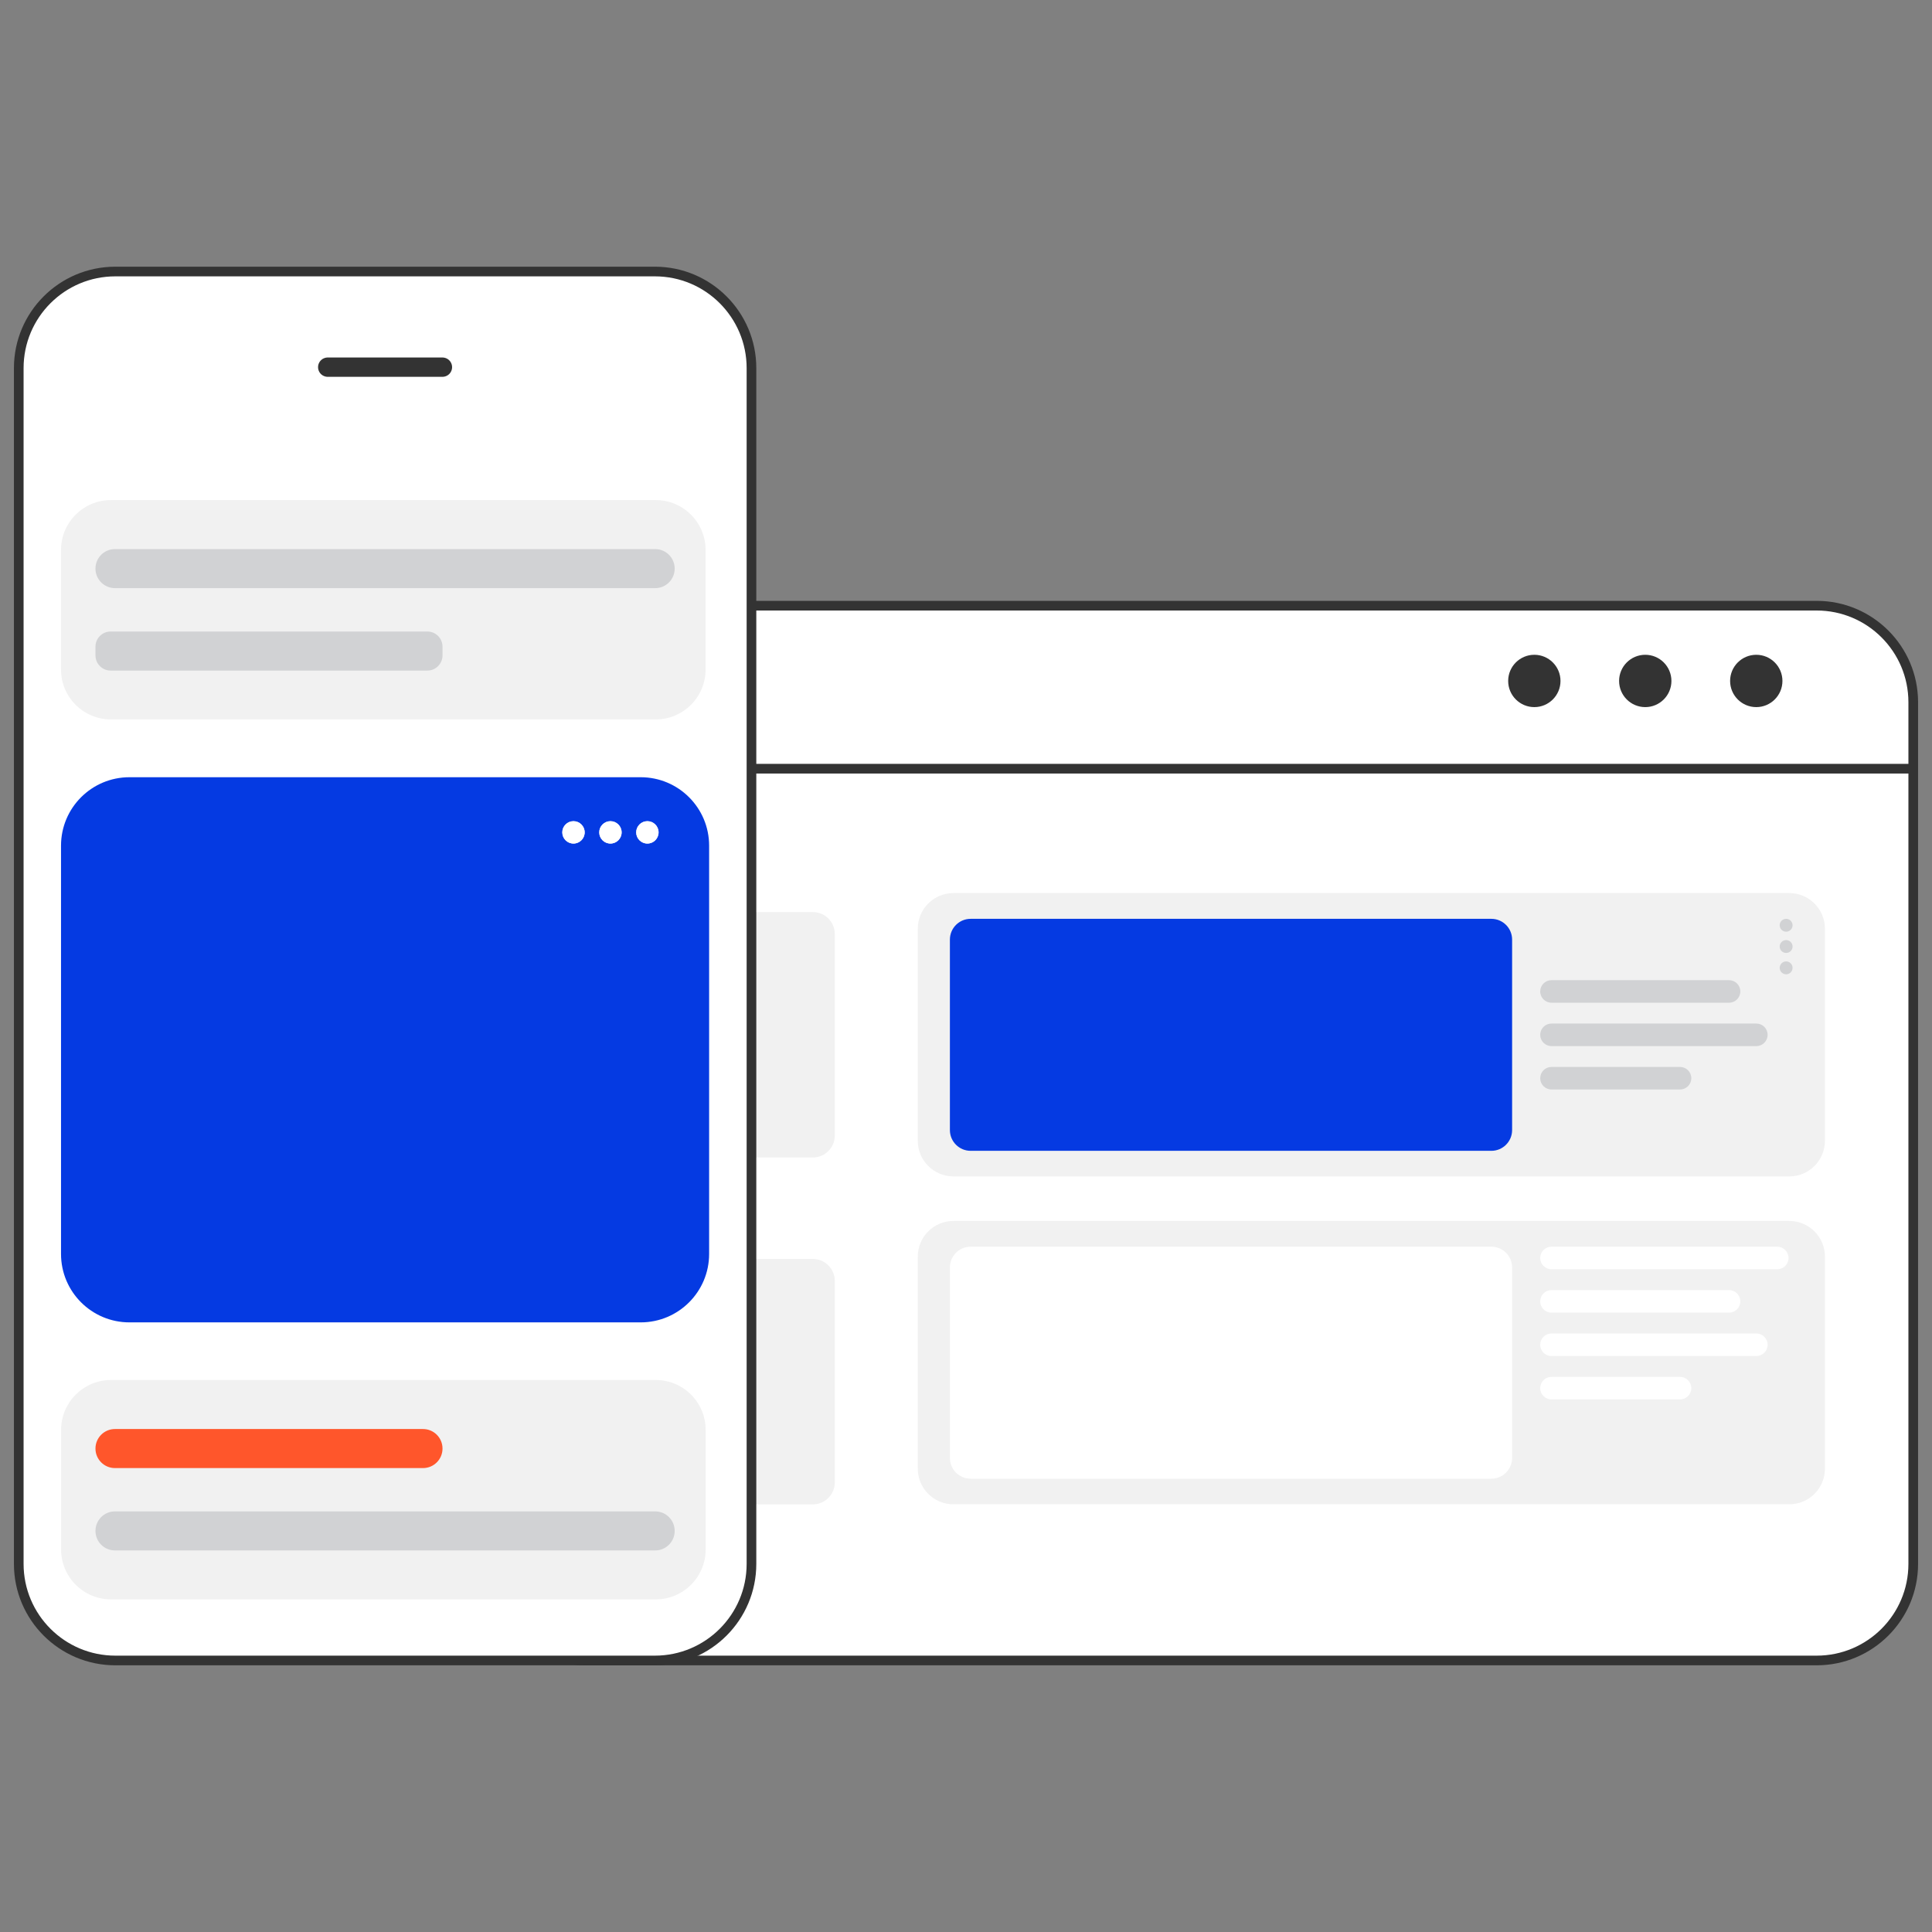<svg width="200" height="200" viewBox="0 0 200 200" fill="none" xmlns="http://www.w3.org/2000/svg">
<rect x="0" y="0" width="200" height="200" fill="#808080" stroke="none"/>
<path d="M188.058 62.7H60.525C55.002 62.7 50.525 67.177 50.525 72.7V161.892C50.525 167.414 55.002 171.892 60.525 171.892H188.058C193.581 171.892 198.058 167.414 198.058 161.892V72.7C198.058 67.177 193.581 62.7 188.058 62.7Z" fill="white" stroke="#333333" stroke-miterlimit="10"/>
<path d="M50.525 79.575H198.058" stroke="#333333" stroke-miterlimit="10"/>
<path d="M158.833 73.2C160.329 73.2 161.542 71.987 161.542 70.492C161.542 68.996 160.329 67.783 158.833 67.783C157.338 67.783 156.125 68.996 156.125 70.492C156.125 71.987 157.338 73.2 158.833 73.2Z" fill="#333333"/>
<path d="M170.317 73.2C171.813 73.2 173.025 71.987 173.025 70.492C173.025 68.996 171.813 67.783 170.317 67.783C168.821 67.783 167.608 68.996 167.608 70.492C167.608 71.987 168.821 73.2 170.317 73.2Z" fill="#333333"/>
<path d="M181.808 73.2C183.304 73.2 184.517 71.987 184.517 70.492C184.517 68.996 183.304 67.783 181.808 67.783C180.313 67.783 179.1 68.996 179.1 70.492C179.1 71.987 180.313 73.2 181.808 73.2Z" fill="#333333"/>
<path d="M185.225 92.45H98.7C96.661 92.45 95.008 94.103 95.008 96.142V118.092C95.008 120.13 96.661 121.783 98.7 121.783H185.225C187.264 121.783 188.917 120.13 188.917 118.092V96.142C188.917 94.103 187.264 92.45 185.225 92.45Z" fill="#F1F1F1"/>
<path d="M154.383 95.117H100.483C99.296 95.117 98.333 96.079 98.333 97.267V116.983C98.333 118.171 99.296 119.133 100.483 119.133H154.383C155.571 119.133 156.533 118.171 156.533 116.983V97.267C156.533 96.079 155.571 95.117 154.383 95.117Z" fill="#053AE2"/>
<path d="M178.992 101.467H160.608C159.964 101.467 159.442 101.989 159.442 102.633C159.442 103.278 159.964 103.8 160.608 103.8H178.992C179.636 103.8 180.158 103.278 180.158 102.633C180.158 101.989 179.636 101.467 178.992 101.467Z" fill="#D1D2D4"/>
<path d="M181.817 105.958H160.608C159.964 105.958 159.442 106.481 159.442 107.125C159.442 107.769 159.964 108.292 160.608 108.292H181.817C182.461 108.292 182.983 107.769 182.983 107.125C182.983 106.481 182.461 105.958 181.817 105.958Z" fill="#D1D2D4"/>
<path d="M173.917 110.45H160.608C159.964 110.45 159.442 110.972 159.442 111.617C159.442 112.261 159.964 112.783 160.608 112.783H173.917C174.561 112.783 175.083 112.261 175.083 111.617C175.083 110.972 174.561 110.45 173.917 110.45Z" fill="#D1D2D4"/>
<path d="M185.225 126.392H98.7C96.661 126.392 95.008 128.044 95.008 130.083V152.033C95.008 154.072 96.661 155.725 98.7 155.725H185.225C187.264 155.725 188.917 154.072 188.917 152.033V130.083C188.917 128.044 187.264 126.392 185.225 126.392Z" fill="#F1F1F1"/>
<path d="M154.383 129.058H100.483C99.296 129.058 98.333 130.021 98.333 131.208V150.925C98.333 152.112 99.296 153.075 100.483 153.075H154.383C155.571 153.075 156.533 152.112 156.533 150.925V131.208C156.533 130.021 155.571 129.058 154.383 129.058Z" fill="white"/>
<path d="M84.142 94.417H61.942C60.685 94.417 59.667 95.435 59.667 96.692V117.55C59.667 118.806 60.685 119.825 61.942 119.825H84.142C85.398 119.825 86.417 118.806 86.417 117.55V96.692C86.417 95.435 85.398 94.417 84.142 94.417Z" fill="#F1F1F1"/>
<path d="M84.142 130.325H61.942C60.685 130.325 59.667 131.343 59.667 132.6V153.458C59.667 154.715 60.685 155.733 61.942 155.733H84.142C85.398 155.733 86.417 154.715 86.417 153.458V132.6C86.417 131.343 85.398 130.325 84.142 130.325Z" fill="#F1F1F1"/>
<path d="M183.983 129.058H160.608C159.964 129.058 159.442 129.581 159.442 130.225C159.442 130.869 159.964 131.392 160.608 131.392H183.983C184.628 131.392 185.15 130.869 185.15 130.225C185.15 129.581 184.628 129.058 183.983 129.058Z" fill="white"/>
<path d="M178.992 133.55H160.608C159.964 133.55 159.442 134.072 159.442 134.717C159.442 135.361 159.964 135.883 160.608 135.883H178.992C179.636 135.883 180.158 135.361 180.158 134.717C180.158 134.072 179.636 133.55 178.992 133.55Z" fill="white"/>
<path d="M181.817 138.042H160.608C159.964 138.042 159.442 138.564 159.442 139.208C159.442 139.853 159.964 140.375 160.608 140.375H181.817C182.461 140.375 182.983 139.853 182.983 139.208C182.983 138.564 182.461 138.042 181.817 138.042Z" fill="white"/>
<path d="M173.917 142.533H160.608C159.964 142.533 159.442 143.056 159.442 143.7C159.442 144.344 159.964 144.867 160.608 144.867H173.917C174.561 144.867 175.083 144.344 175.083 143.7C175.083 143.056 174.561 142.533 173.917 142.533Z" fill="white"/>
<path d="M184.9 96.45C185.268 96.45 185.567 96.152 185.567 95.783C185.567 95.415 185.268 95.117 184.9 95.117C184.532 95.117 184.233 95.415 184.233 95.783C184.233 96.152 184.532 96.45 184.9 96.45Z" fill="#D1D2D4"/>
<path d="M184.9 98.65C185.268 98.65 185.567 98.352 185.567 97.983C185.567 97.615 185.268 97.317 184.9 97.317C184.532 97.317 184.233 97.615 184.233 97.983C184.233 98.352 184.532 98.65 184.9 98.65Z" fill="#D1D2D4"/>
<path d="M184.9 100.858C185.268 100.858 185.567 100.56 185.567 100.192C185.567 99.823 185.268 99.525 184.9 99.525C184.532 99.525 184.233 99.823 184.233 100.192C184.233 100.56 184.532 100.858 184.9 100.858Z" fill="#D1D2D4"/>
<path d="M67.792 28.108H11.942C6.419 28.108 1.942 32.586 1.942 38.108V161.892C1.942 167.415 6.419 171.892 11.942 171.892H67.792C73.314 171.892 77.792 167.415 77.792 161.892V38.108C77.792 32.586 73.314 28.108 67.792 28.108Z" fill="white" stroke="#333333" stroke-linejoin="round"/>
<path d="M33.925 38.008H45.8" stroke="#333333" stroke-width="2" stroke-miterlimit="10" stroke-linecap="round"/>
<path d="M66.325 80.458H13.4C9.488 80.458 6.317 83.63 6.317 87.542V129.808C6.317 133.72 9.488 136.892 13.4 136.892H66.325C70.237 136.892 73.408 133.72 73.408 129.808V87.542C73.408 83.63 70.237 80.458 66.325 80.458Z" fill="#053AE2"/>
<path d="M73.05 160.4V148.025C73.05 145.172 70.737 142.858 67.883 142.858H11.492C8.638 142.858 6.325 145.172 6.325 148.025V160.4C6.325 163.254 8.638 165.567 11.492 165.567H67.883C70.737 165.567 73.05 163.254 73.05 160.4Z" fill="#F1F1F1"/>
<path d="M43.792 147.933H11.9C10.786 147.933 9.883 148.836 9.883 149.95V149.958C9.883 151.072 10.786 151.975 11.9 151.975H43.792C44.905 151.975 45.808 151.072 45.808 149.958V149.95C45.808 148.836 44.905 147.933 43.792 147.933Z" fill="#FF562B"/>
<path d="M67.825 156.458H11.9C10.786 156.458 9.883 157.361 9.883 158.475V158.483C9.883 159.597 10.786 160.5 11.9 160.5H67.825C68.939 160.5 69.842 159.597 69.842 158.483V158.475C69.842 157.361 68.939 156.458 67.825 156.458Z" fill="#D1D2D4"/>
<path d="M59.367 87.325C60.006 87.325 60.525 86.806 60.525 86.167C60.525 85.527 60.006 85.008 59.367 85.008C58.727 85.008 58.208 85.527 58.208 86.167C58.208 86.806 58.727 87.325 59.367 87.325Z" fill="#F1F1F1"/>
<path d="M63.191 87.325C63.831 87.325 64.35 86.806 64.35 86.167C64.35 85.527 63.831 85.008 63.191 85.008C62.552 85.008 62.033 85.527 62.033 86.167C62.033 86.806 62.552 87.325 63.191 87.325Z" fill="#F1F1F1"/>
<path d="M67.017 87.325C67.656 87.325 68.175 86.806 68.175 86.167C68.175 85.527 67.656 85.008 67.017 85.008C66.377 85.008 65.858 85.527 65.858 86.167C65.858 86.806 66.377 87.325 67.017 87.325Z" fill="#F1F1F1"/>
<path d="M59.367 87.325C60.006 87.325 60.525 86.806 60.525 86.167C60.525 85.527 60.006 85.008 59.367 85.008C58.727 85.008 58.208 85.527 58.208 86.167C58.208 86.806 58.727 87.325 59.367 87.325Z" fill="white"/>
<path d="M63.191 87.325C63.831 87.325 64.35 86.806 64.35 86.167C64.35 85.527 63.831 85.008 63.191 85.008C62.552 85.008 62.033 85.527 62.033 86.167C62.033 86.806 62.552 87.325 63.191 87.325Z" fill="white"/>
<path d="M67.017 87.325C67.656 87.325 68.175 86.806 68.175 86.167C68.175 85.527 67.656 85.008 67.017 85.008C66.377 85.008 65.858 85.527 65.858 86.167C65.858 86.806 66.377 87.325 67.017 87.325Z" fill="white"/>
<path d="M73.042 69.308V56.933C73.042 54.08 70.729 51.767 67.875 51.767L11.483 51.767C8.63 51.767 6.317 54.08 6.317 56.933V69.308C6.317 72.162 8.63 74.475 11.483 74.475H67.875C70.729 74.475 73.042 72.162 73.042 69.308Z" fill="#F1F1F1"/>
<path d="M67.825 56.842H11.9C10.786 56.842 9.883 57.745 9.883 58.858V58.867C9.883 59.98 10.786 60.883 11.9 60.883H67.825C68.939 60.883 69.842 59.98 69.842 58.867V58.858C69.842 57.745 68.939 56.842 67.825 56.842Z" fill="#D1D2D4"/>
<path d="M44.242 65.375H11.45C10.585 65.375 9.883 66.076 9.883 66.942V67.85C9.883 68.715 10.585 69.417 11.45 69.417H44.242C45.107 69.417 45.808 68.715 45.808 67.85V66.942C45.808 66.076 45.107 65.375 44.242 65.375Z" fill="#D1D2D4"/>
</svg>
